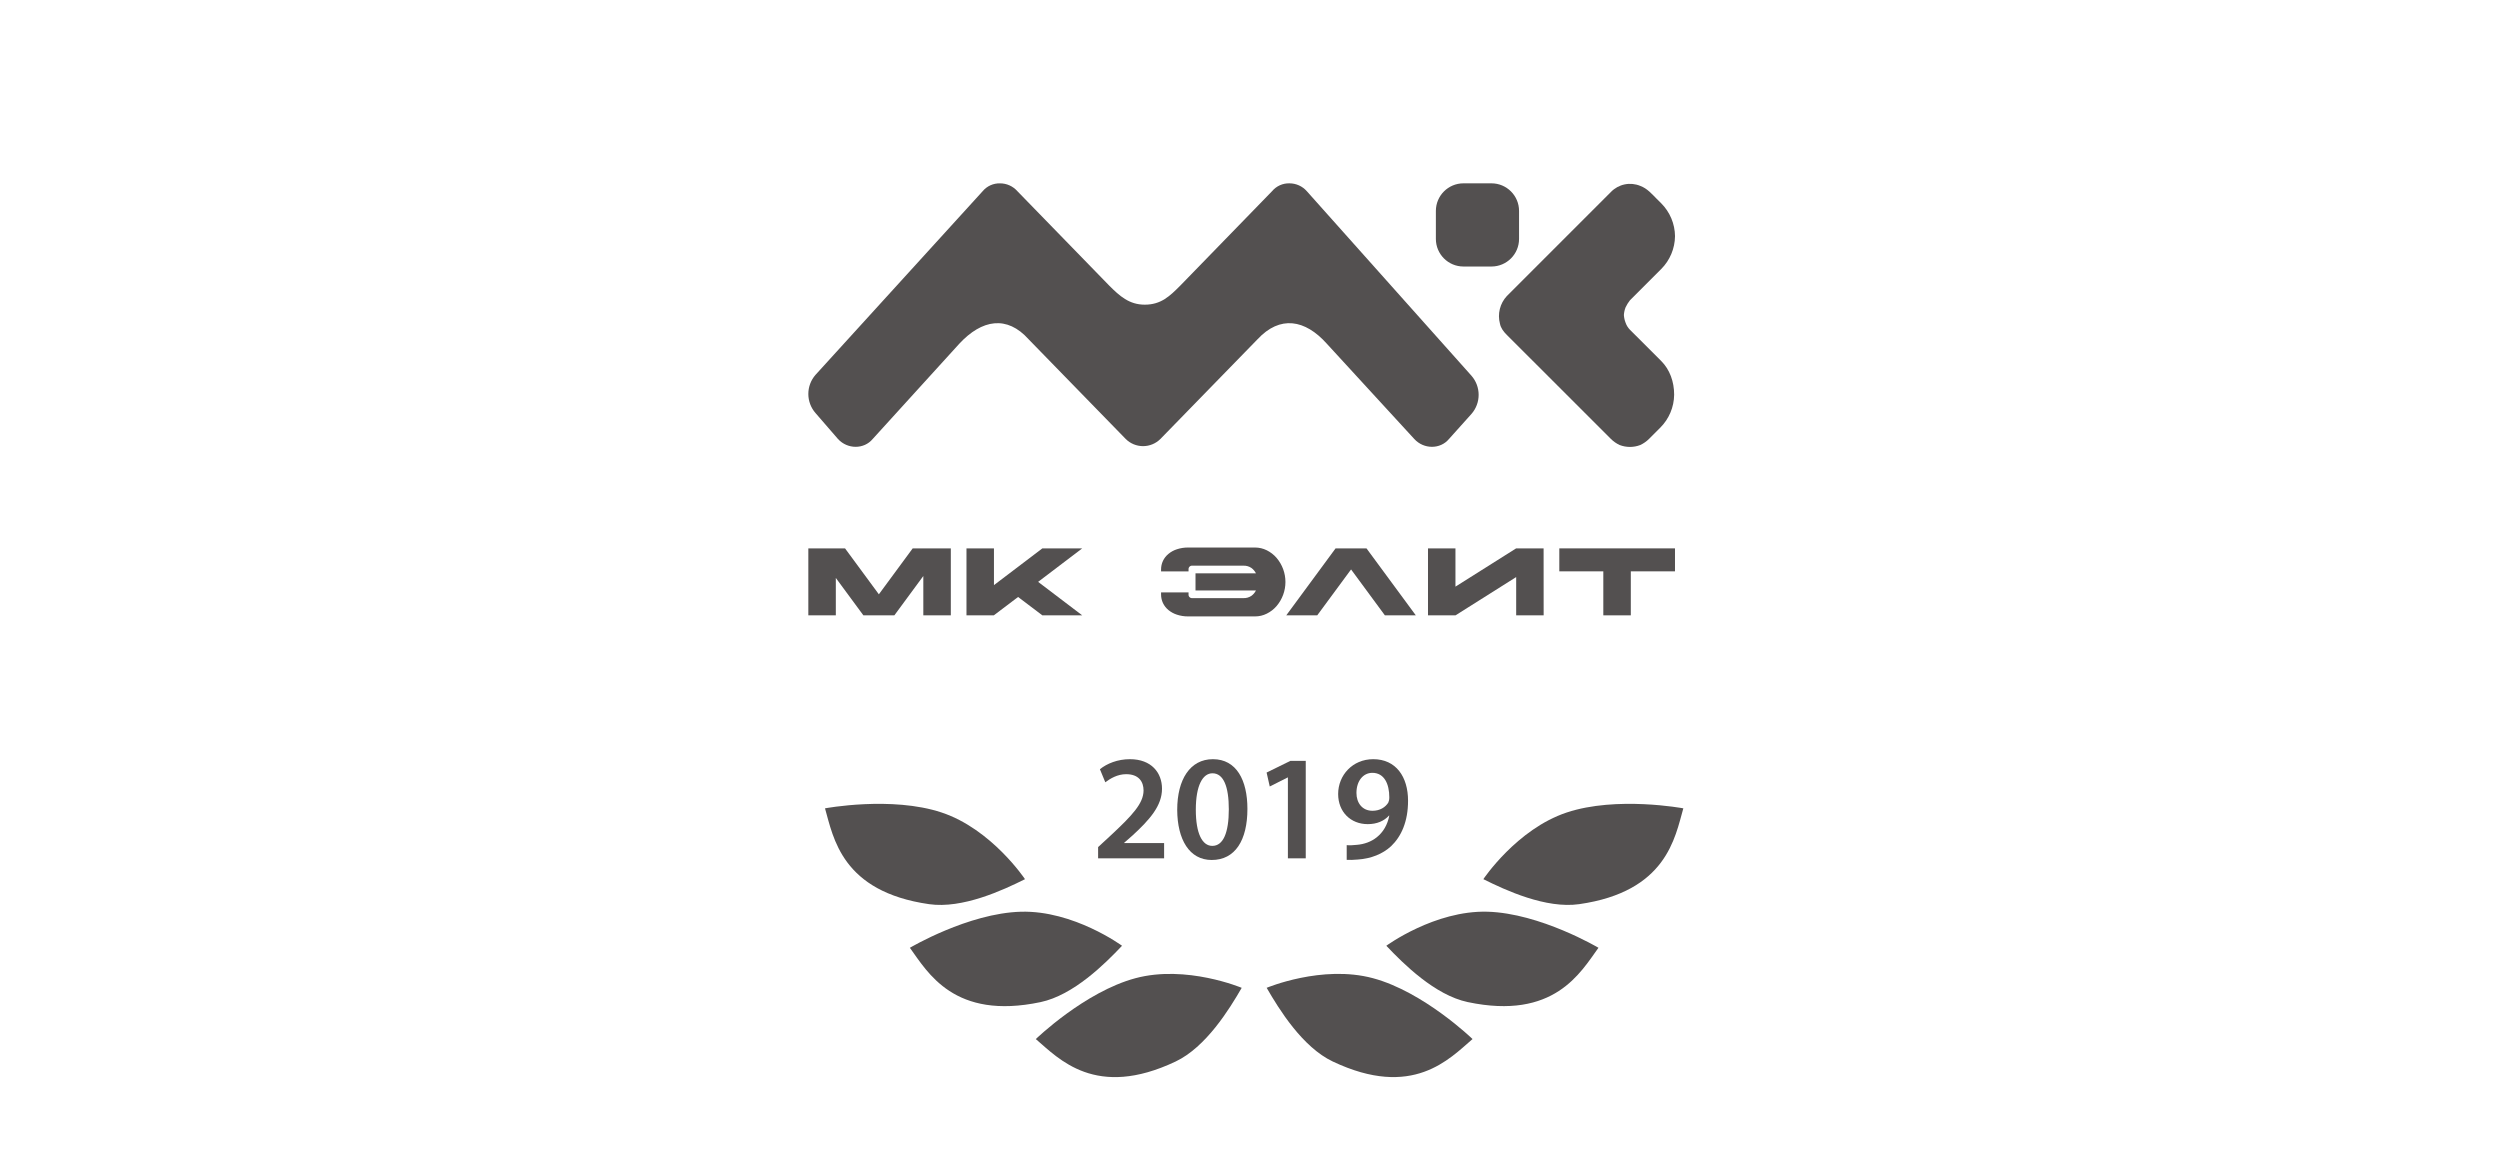 <svg width="300" height="140" viewBox="0 0 300 140" fill="none" xmlns="http://www.w3.org/2000/svg">
<path d="M161.604 103.18V101.416C161.964 101.452 162.306 101.434 162.828 101.38C163.71 101.308 164.556 101.002 165.204 100.48C165.978 99.868 166.5 98.986 166.716 97.87H166.68C166.086 98.518 165.24 98.896 164.124 98.896C162.09 98.896 160.578 97.438 160.578 95.278C160.578 93.028 162.306 91.102 164.79 91.102C167.526 91.102 168.966 93.226 168.966 96.088C168.966 98.59 168.156 100.372 166.932 101.542C165.924 102.478 164.52 103.036 162.936 103.144C162.432 103.198 161.946 103.198 161.604 103.18ZM164.682 92.74C163.566 92.74 162.774 93.73 162.774 95.152C162.774 96.358 163.476 97.294 164.7 97.294C165.6 97.294 166.248 96.862 166.59 96.322C166.662 96.16 166.716 95.98 166.716 95.674C166.716 94.09 166.122 92.74 164.682 92.74Z" fill="#535050"/>
<path d="M154.548 103.001V93.299H154.512L152.37 94.379L151.992 92.705L154.854 91.301H156.69V103.001H154.548Z" fill="#535050"/>
<path d="M145.55 91.102C148.376 91.102 149.69 93.622 149.69 97.06C149.69 100.84 148.214 103.198 145.406 103.198C142.724 103.198 141.284 100.75 141.266 97.186C141.266 93.532 142.814 91.102 145.55 91.102ZM145.496 92.794C144.326 92.794 143.498 94.252 143.498 97.168C143.498 100.03 144.272 101.506 145.478 101.506C146.792 101.506 147.458 99.922 147.458 97.114C147.458 94.396 146.828 92.794 145.496 92.794Z" fill="#535050"/>
<path d="M139.693 103H131.773V101.65L133.159 100.372C135.913 97.816 137.209 96.412 137.227 94.864C137.227 93.82 136.669 92.902 135.139 92.902C134.095 92.902 133.231 93.424 132.637 93.874L131.989 92.308C132.835 91.624 134.113 91.102 135.589 91.102C138.181 91.102 139.441 92.74 139.441 94.648C139.441 96.7 137.965 98.356 135.913 100.246L134.905 101.128V101.164H139.693V103Z" fill="#535050"/>
<path d="M111.5 108.501C115.491 109.071 120.333 106.834 123 105.501C123 105.501 119 99.502 113 97.502C107 95.502 99 97.001 99 97.001C100 100.501 101 107.001 111.5 108.501Z" fill="#535050"/>
<path d="M124.87 120.253C128.814 119.42 132.596 115.659 134.644 113.492C134.644 113.492 128.83 109.229 122.508 109.407C116.186 109.585 109.185 113.735 109.185 113.735C111.324 116.681 114.492 122.444 124.87 120.253Z" fill="#535050"/>
<path d="M141.067 127.386C144.71 125.66 147.516 121.123 149.004 118.54C149.004 118.54 142.359 115.744 136.251 117.385C130.144 119.027 124.297 124.689 124.297 124.689C127.062 127.057 131.482 131.927 141.067 127.386Z" fill="#535050"/>
<path d="M189.501 108.499C185.511 109.069 180.669 106.832 178.002 105.499C178.002 105.499 182.002 99.501 188.001 97.501C194.001 95.502 202 97 202 97C201 100.5 200 107 189.501 108.499Z" fill="#535050"/>
<path d="M176.132 120.251C172.188 119.418 168.407 115.657 166.359 113.49C166.359 113.49 172.172 109.227 178.494 109.405C184.815 109.583 191.816 113.733 191.816 113.733C189.677 116.678 186.509 122.441 176.132 120.251Z" fill="#535050"/>
<path d="M159.936 127.383C156.294 125.658 153.489 121.121 152 118.538C152 118.538 158.645 115.741 164.752 117.383C170.859 119.024 176.705 124.686 176.705 124.686C173.94 127.054 169.521 131.924 159.936 127.383Z" fill="#535050"/>
<g clip-path="url(#clip0_386_10000)">
<path d="M97 65.805H101.405L105.463 71.317L109.523 65.805H114.099V73.841H110.798V69.122L107.323 73.841H103.606L100.299 69.353V73.841H97V65.805Z" fill="#535050"/>
<path d="M115.977 65.805H119.275V70.214L125.082 65.805H129.866L124.575 69.823L129.866 73.841H125.082L122.171 71.637L119.259 73.841H115.977V65.805Z" fill="#535050"/>
<path d="M143.461 70.855V68.798H150.714C150.586 68.544 150.4 68.324 150.171 68.156C149.88 67.958 149.532 67.862 149.181 67.881H143.084C143.022 67.874 142.96 67.881 142.901 67.902C142.842 67.922 142.788 67.956 142.744 68C142.7 68.044 142.666 68.098 142.646 68.157C142.625 68.216 142.618 68.279 142.625 68.341V68.569H139.328V68.341C139.326 67.981 139.404 67.626 139.557 67.301C139.712 66.979 139.935 66.695 140.21 66.469C140.512 66.218 140.859 66.029 141.233 65.911C141.662 65.77 142.111 65.7 142.562 65.703H150.599C151.092 65.702 151.577 65.816 152.018 66.036C152.461 66.257 152.857 66.563 153.182 66.937C153.873 67.745 154.253 68.773 154.253 69.836C154.253 70.899 153.873 71.927 153.182 72.736C152.858 73.11 152.462 73.416 152.018 73.636C151.578 73.858 151.092 73.972 150.599 73.969H142.562C142.111 73.972 141.662 73.901 141.233 73.761C140.86 73.641 140.513 73.452 140.21 73.204C139.935 72.977 139.712 72.693 139.557 72.371C139.404 72.046 139.326 71.691 139.328 71.332V71.086H142.625V71.317C142.618 71.379 142.626 71.442 142.646 71.5C142.667 71.559 142.701 71.612 142.745 71.656C142.789 71.7 142.842 71.733 142.901 71.754C142.96 71.774 143.023 71.781 143.084 71.775H149.181C149.532 71.793 149.88 71.697 150.171 71.5C150.401 71.333 150.587 71.112 150.714 70.857L143.461 70.855Z" fill="#535050"/>
<path d="M158.068 73.841H154.352L160.269 65.805H163.979L169.897 73.841H166.186L162.128 68.332L158.068 73.841Z" fill="#535050"/>
<path d="M185.238 73.841H181.941V69.249L174.662 73.841H171.359V65.805H174.655V70.397L181.935 65.805H185.232L185.238 73.841Z" fill="#535050"/>
<path d="M192.398 68.561H187.117V65.805H200.999V68.561H195.697V73.841H192.398V68.561Z" fill="#535050"/>
<path fill-rule="evenodd" clip-rule="evenodd" d="M156.812 22.937C156.551 22.642 156.231 22.406 155.873 22.245C155.514 22.084 155.125 22 154.732 22.001C154.337 21.99 153.945 22.069 153.585 22.231C153.224 22.393 152.906 22.634 152.652 22.937L141.633 34.273C140.385 35.52 139.345 36.56 137.371 36.56C135.499 36.56 134.355 35.52 133.107 34.273L122.083 22.939C121.823 22.644 121.503 22.408 121.144 22.247C120.786 22.085 120.397 22.002 120.003 22.003C119.609 21.992 119.216 22.071 118.856 22.233C118.496 22.395 118.177 22.636 117.924 22.939L97.857 44.986C97.304 45.62 97 46.433 97 47.274C97 48.115 97.304 48.928 97.857 49.562L100.56 52.682C101.704 53.93 103.68 53.93 104.72 52.682L115.12 41.242C117.824 38.331 120.84 37.81 123.44 40.722L135.087 52.678C135.639 53.228 136.387 53.537 137.167 53.537C137.947 53.537 138.694 53.228 139.247 52.678L150.894 40.722C153.598 37.81 156.612 38.331 159.214 41.242L169.716 52.682C170.86 53.93 172.835 53.93 173.875 52.682L176.579 49.668C177.133 49.034 177.437 48.221 177.437 47.38C177.437 46.539 177.133 45.726 176.579 45.092L156.812 22.937Z" fill="#535050"/>
<path fill-rule="evenodd" clip-rule="evenodd" d="M195.594 39.571C195.362 39.335 195.185 39.051 195.075 38.739C194.956 38.44 194.886 38.124 194.867 37.803C194.886 37.482 194.956 37.166 195.075 36.867C195.218 36.572 195.392 36.293 195.594 36.035L199.338 32.291C200.388 31.242 200.985 29.823 201.002 28.339C200.986 26.855 200.388 25.437 199.338 24.387L198.818 23.872C198.194 23.248 197.674 22.624 196.844 22.312C196.25 22.062 195.594 21.998 194.963 22.128C194.331 22.258 193.754 22.576 193.307 23.04L180.827 35.519C180.417 35.958 180.126 36.493 179.981 37.075C179.835 37.658 179.84 38.267 179.995 38.847C180.099 39.367 180.411 39.783 180.827 40.199L183.847 43.215L193.307 52.67C193.609 52.97 193.961 53.217 194.347 53.398C195.149 53.71 196.04 53.71 196.842 53.398C197.228 53.216 197.58 52.97 197.882 52.67L199.234 51.318C200.284 50.269 200.882 48.851 200.898 47.366C200.898 45.806 200.378 44.35 199.338 43.311L195.594 39.571Z" fill="#535050"/>
<path d="M178.975 22H175.616C173.787 22 172.305 23.483 172.305 25.311V28.67C172.305 30.499 173.787 31.982 175.616 31.982H178.975C180.804 31.982 182.286 30.499 182.286 28.67V25.311C182.286 23.483 180.804 22 178.975 22Z" fill="#535050"/>
</g>
<defs>
<clipPath id="clip0_386_10000">
<rect width="104" height="52" fill="white" transform="translate(97 22)"/>
</clipPath>
</defs>
</svg>
